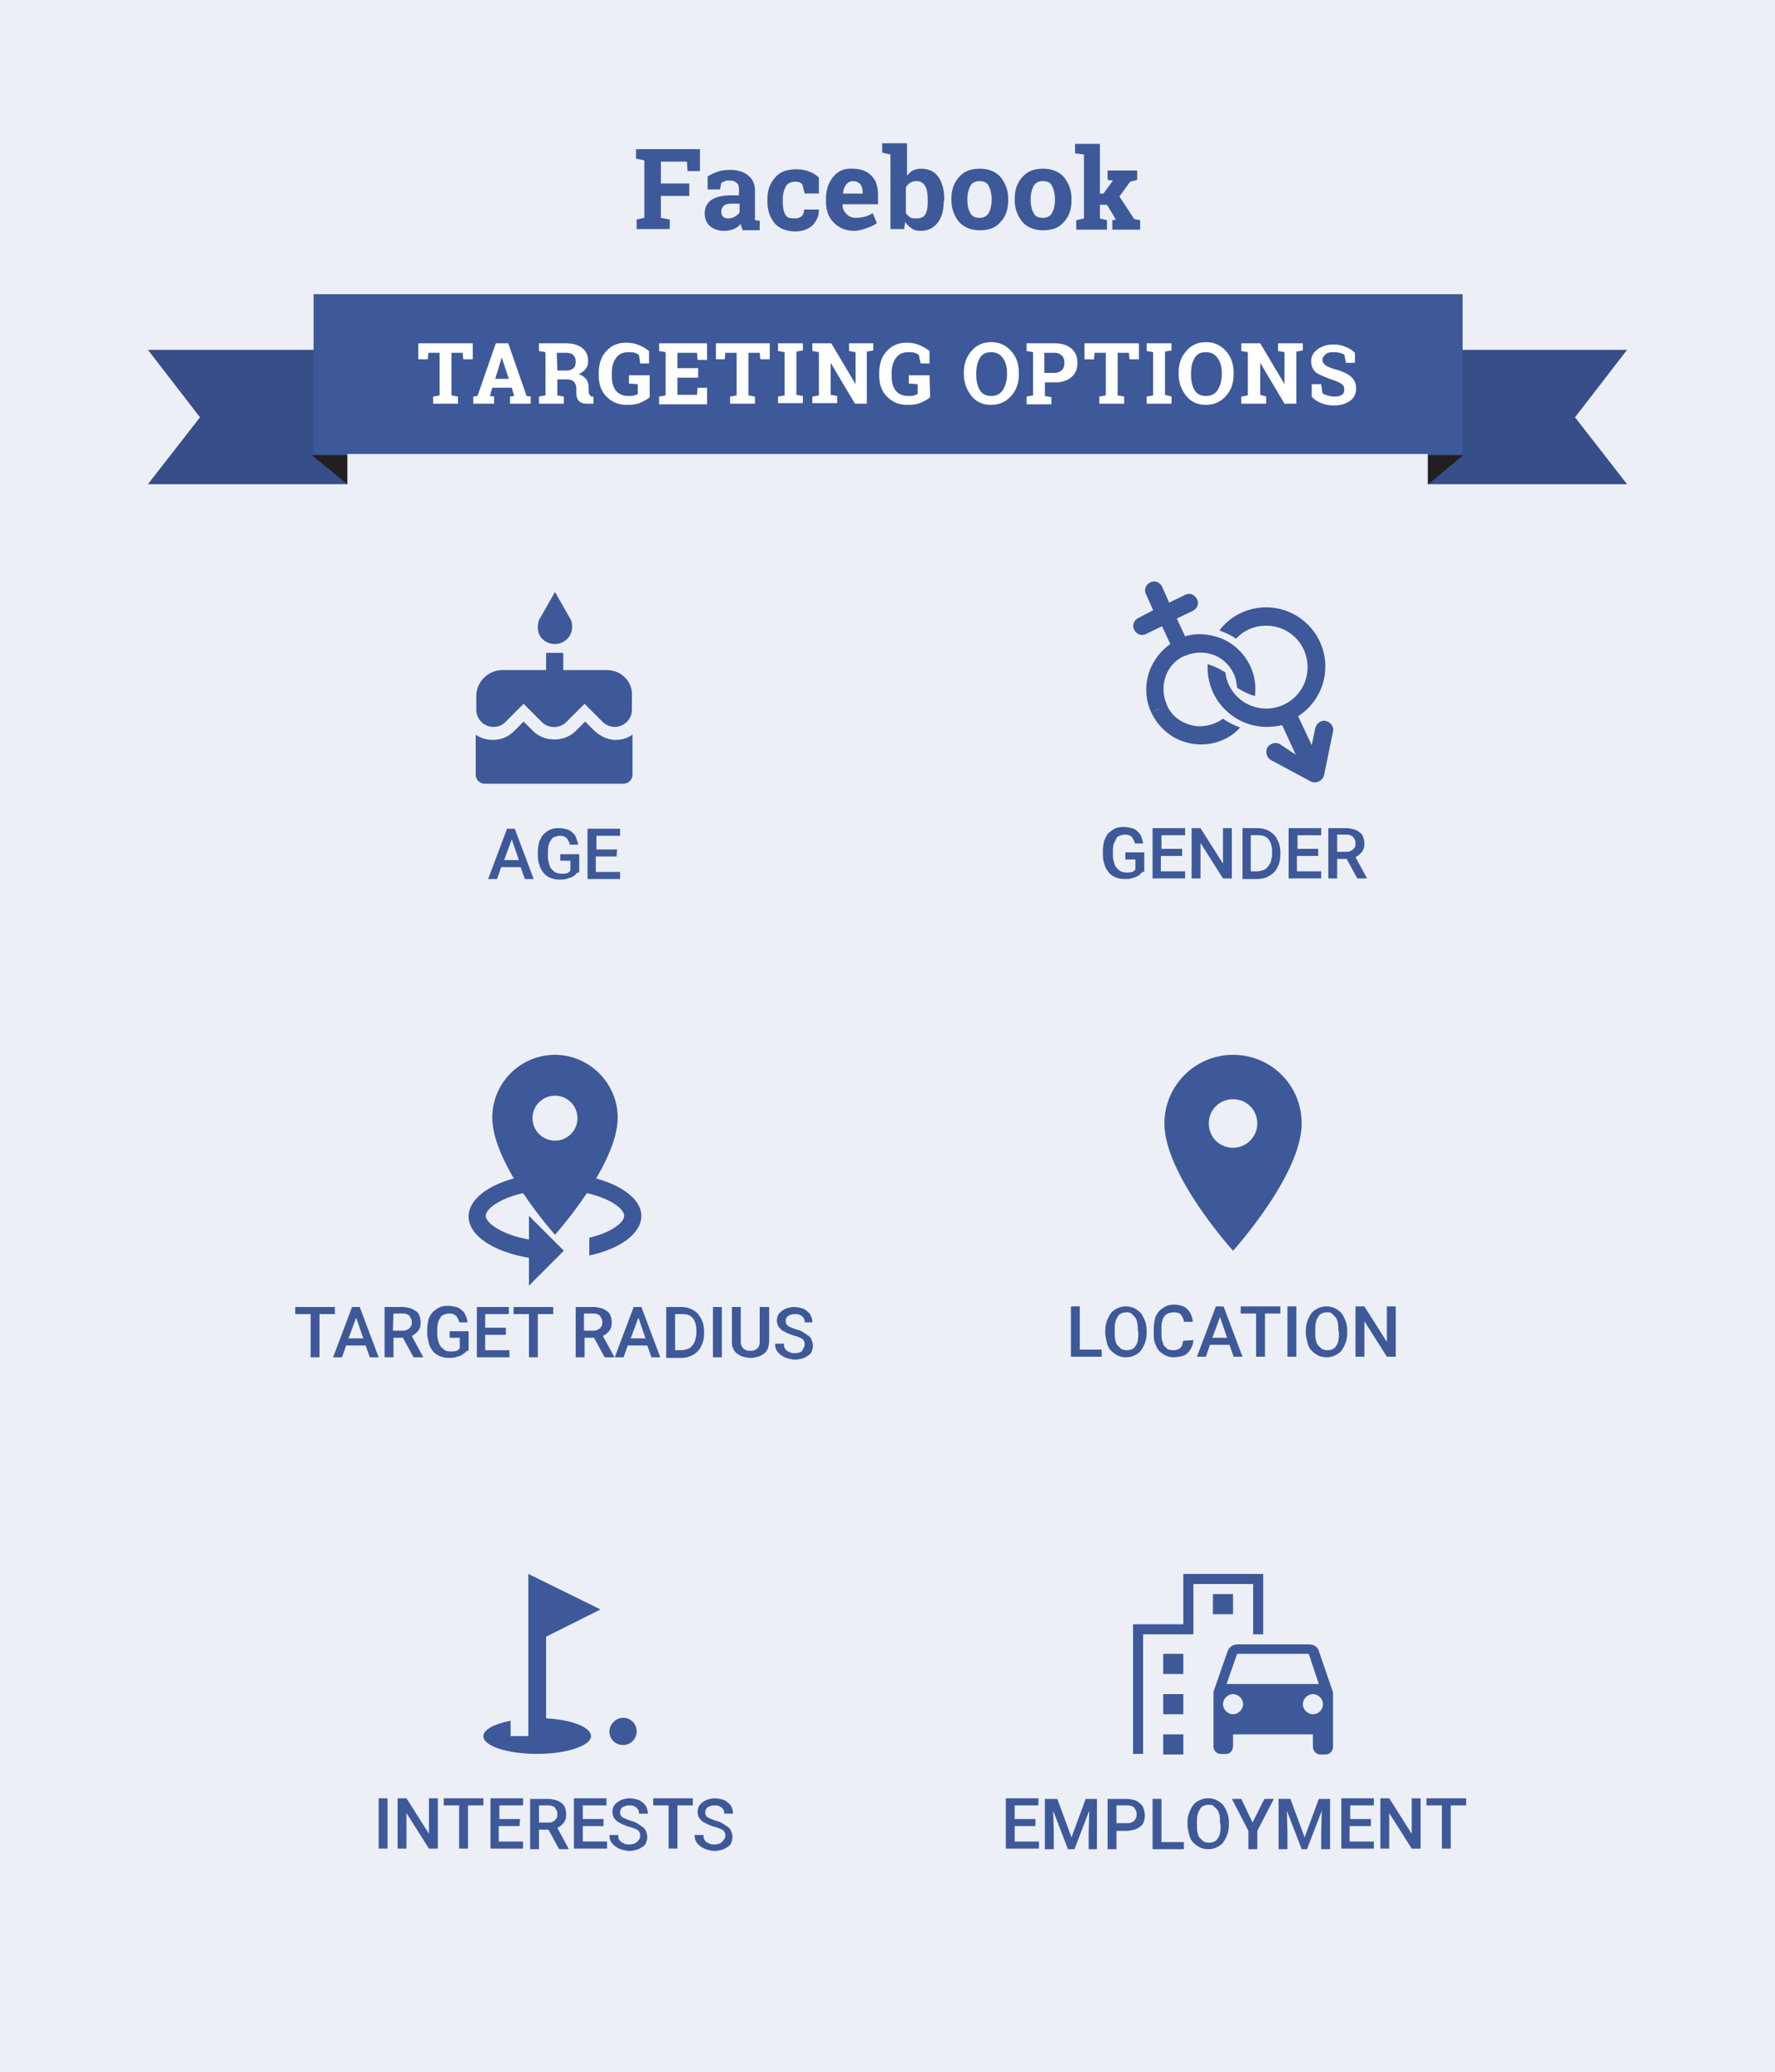 <?xml version="1.0" encoding="utf-8"?>
<!-- Generator: Adobe Illustrator 26.0.3, SVG Export Plug-In . SVG Version: 6.00 Build 0)  -->
<svg version="1.1" id="Layer_1" xmlns="http://www.w3.org/2000/svg" xmlns:xlink="http://www.w3.org/1999/xlink" x="0px" y="0px"
	 width="300px" height="350px" viewBox="0 0 300 350" style="enable-background:new 0 0 300 350;" xml:space="preserve">
<style type="text/css">
	.st0{fill:#ECEFF5;}
	.st1{fill:#3E5999;}
	.st2{fill:#374E88;}
	.st3{fill:#FFFFFF;}
	.st4{fill:#231F20;}
</style>
<rect class="st0" width="300" height="350"/>
<g>
	<g>
		<g>
			<path class="st1" d="M88,146.5h-3.3l-0.7,2h-1.5l3.2-8.5H87l3.2,8.5h-1.5L88,146.5z M85.2,145.3h2.5l-1.2-3.5L85.2,145.3z"/>
			<path class="st1" d="M97.6,147.4c-0.1,0.1-0.2,0.2-0.4,0.4s-0.4,0.3-0.6,0.4c-0.3,0.1-0.6,0.2-0.9,0.3c-0.4,0.1-0.8,0.1-1.2,0.1
				c-0.5,0-1-0.1-1.5-0.3c-0.4-0.2-0.8-0.4-1.1-0.8s-0.6-0.8-0.7-1.3c-0.2-0.5-0.3-1.1-0.3-1.7V144c0-0.6,0.1-1.2,0.2-1.7
				c0.2-0.5,0.4-0.9,0.7-1.3c0.3-0.3,0.7-0.6,1.1-0.8s0.9-0.3,1.5-0.3c0.5,0,1,0.1,1.4,0.2c0.4,0.1,0.7,0.3,1,0.6s0.5,0.5,0.6,0.9
				s0.3,0.7,0.3,1.1h-1.4c0-0.2-0.1-0.4-0.2-0.6c-0.1-0.2-0.2-0.3-0.3-0.5c-0.1-0.1-0.3-0.2-0.5-0.3s-0.5-0.1-0.7-0.1
				c-0.3,0-0.6,0.1-0.9,0.2c-0.3,0.1-0.5,0.3-0.6,0.6c-0.2,0.2-0.3,0.5-0.4,0.9s-0.1,0.8-0.1,1.2v0.6c0,0.5,0.1,0.9,0.2,1.2
				c0.1,0.4,0.2,0.7,0.4,0.9c0.2,0.2,0.4,0.4,0.7,0.6c0.3,0.1,0.6,0.2,0.9,0.2s0.5,0,0.6,0c0.2,0,0.3-0.1,0.5-0.1
				c0.1-0.1,0.2-0.1,0.3-0.2c0.1-0.1,0.1-0.1,0.2-0.2v-1.7h-1.7v-1.1h3.2v3.1H97.6z"/>
			<path class="st1" d="M104.2,144.7h-3.5v2.6h4.1v1.2h-5.5V140h5.5v1.2h-4v2.3h3.5L104.2,144.7L104.2,144.7z"/>
		</g>
		<g>
			<path class="st1" d="M102.6,113.2h-7.4v-2.9h-2.9v2.9h-7.4c-2.4,0-4.4,2-4.4,4.4v2.3c0,1.6,1.3,2.9,2.9,2.9c0.8,0,1.5-0.3,2-0.8
				l3.1-3.1l3.1,3.1c1.1,1.1,3,1.1,4.1,0l3.1-3.1l3.1,3.1c0.5,0.5,1.3,0.8,2,0.8c1.6,0,2.9-1.3,2.9-2.9v-2.3
				C107,115.2,105,113.2,102.6,113.2 M100.5,123.5l-1.6-1.6l-1.6,1.6c-1.9,1.9-5.3,1.9-7.2,0l-1.6-1.6l-1.6,1.6
				c-1,1-2.2,1.5-3.6,1.5c-1.1,0-2.1-0.3-2.9-0.9v6.8c0,0.8,0.7,1.5,1.5,1.5h23.5c0.8,0,1.5-0.7,1.5-1.5v-6.8
				c-0.8,0.6-1.8,0.9-2.9,0.9C102.8,125,101.5,124.4,100.5,123.5 M93.8,108.8c1.6,0,2.9-1.3,2.9-2.9c0-0.6-0.1-1.1-0.4-1.5l-2.5-4.4
				l-2.5,4.4c-0.3,0.4-0.4,1-0.4,1.5C90.8,107.5,92.1,108.8,93.8,108.8"/>
		</g>
		<g>
			<path class="st1" d="M193.1,147.3c-0.1,0.1-0.2,0.2-0.4,0.4s-0.4,0.3-0.6,0.4c-0.2,0.1-0.6,0.2-0.9,0.3s-0.8,0.1-1.2,0.1
				c-0.5,0-1-0.1-1.5-0.3c-0.4-0.2-0.8-0.4-1.1-0.8s-0.6-0.8-0.7-1.3c-0.2-0.5-0.3-1.1-0.3-1.7v-0.6c0-0.6,0.1-1.2,0.2-1.7
				c0.2-0.5,0.4-0.9,0.7-1.3c0.3-0.3,0.7-0.6,1.1-0.8c0.4-0.2,0.9-0.3,1.5-0.3c0.5,0,1,0.1,1.4,0.2c0.4,0.1,0.7,0.3,1,0.6
				s0.5,0.5,0.6,0.9s0.3,0.7,0.3,1.1h-1.4c0-0.2-0.1-0.4-0.2-0.6c-0.1-0.2-0.2-0.3-0.3-0.5s-0.3-0.2-0.5-0.3s-0.5-0.1-0.7-0.1
				c-0.3,0-0.6,0.1-0.9,0.2c-0.3,0.1-0.5,0.3-0.6,0.6s-0.3,0.5-0.4,0.9c-0.1,0.4-0.1,0.8-0.1,1.2v0.6c0,0.5,0.1,0.9,0.2,1.2
				c0.1,0.4,0.2,0.7,0.4,0.9s0.4,0.4,0.7,0.6c0.3,0.1,0.6,0.2,0.9,0.2c0.3,0,0.5,0,0.6,0c0.2,0,0.3-0.1,0.5-0.1
				c0.1-0.1,0.2-0.1,0.3-0.2c0.1-0.1,0.1-0.1,0.2-0.2v-1.7h-1.7V144h3.2v3.3H193.1z"/>
			<path class="st1" d="M199.7,144.6h-3.5v2.6h4.1v1.2h-5.5v-8.5h5.5v1.2h-4v2.3h3.5v1.2H199.7z"/>
			<path class="st1" d="M208.2,148.4h-1.5l-3.8-6v6h-1.5v-8.5h1.5l3.8,6v-6h1.5V148.4z"/>
			<path class="st1" d="M210,148.4v-8.5h2.5c0.6,0,1.1,0.1,1.6,0.3s0.9,0.5,1.2,0.8s0.6,0.8,0.8,1.3s0.3,1.1,0.3,1.7v0.4
				c0,0.6-0.1,1.2-0.3,1.7s-0.4,0.9-0.8,1.3c-0.3,0.3-0.8,0.6-1.2,0.8c-0.5,0.2-1,0.3-1.6,0.3H210V148.4z M211.4,141.1v6.1h1
				c0.4,0,0.8-0.1,1.1-0.2c0.3-0.1,0.6-0.3,0.8-0.6s0.4-0.5,0.5-0.9s0.2-0.8,0.2-1.2v-0.4c0-0.9-0.2-1.6-0.6-2.1
				c-0.4-0.5-1-0.7-1.7-0.7L211.4,141.1L211.4,141.1z"/>
			<path class="st1" d="M222.7,144.6h-3.5v2.6h4.1v1.2h-5.5v-8.5h5.5v1.2h-4v2.3h3.5v1.2H222.7z"/>
			<path class="st1" d="M227.6,145.1H226v3.3h-1.5v-8.5h3c0.5,0,0.9,0.1,1.3,0.2c0.4,0.1,0.7,0.3,1,0.5s0.5,0.5,0.6,0.8
				s0.2,0.7,0.2,1.1c0,0.6-0.1,1-0.4,1.4c-0.3,0.4-0.7,0.7-1.1,0.9l1.9,3.5v0.1h-1.6L227.6,145.1z M226,143.9h1.5
				c0.3,0,0.5,0,0.7-0.1s0.4-0.2,0.5-0.3s0.2-0.3,0.3-0.4c0.1-0.2,0.1-0.4,0.1-0.6c0-0.2,0-0.4-0.1-0.6c-0.1-0.2-0.2-0.3-0.3-0.5
				c-0.1-0.1-0.3-0.2-0.5-0.3s-0.4-0.1-0.7-0.1H226V143.9z"/>
		</g>
		<g>
			<path class="st1" d="M216.3,125.7c-0.7-0.4-1.7-0.1-2.1,0.6c-0.4,0.7-0.1,1.7,0.6,2.1l6.7,3.6l0,0c0.7,0.4,1.7,0.1,2.1-0.6
				c0.1-0.2,0.2-0.4,0.2-0.5l1.5-7.3c0.2-0.8-0.4-1.6-1.2-1.8c-0.8-0.2-1.6,0.4-1.8,1.2l-0.6,2.9l-2.3-4.9c2.8-1.8,4.6-4.9,4.6-8.4
				c0-5.5-4.5-10-10-10c-3.2,0-6.1,1.5-7.9,3.9c1,0.4,2,0.8,2.8,1.4c1.3-1.4,3.1-2.2,5.1-2.2c3.9,0,7,3.1,7,7s-3.1,7-7,7
				c-3.6,0-6.5-2.7-6.9-6.1c-0.9-0.6-2-1.1-3-1.4c0,0.2,0,0.4,0,0.6c0,5.5,4.5,10,10,10c0.9,0,1.8-0.1,2.6-0.3l2.3,5L216.3,125.7z
				 M192.4,104.4c-0.8,0.4-1.1,1.3-0.7,2c0.4,0.8,1.3,1.1,2,0.7l2.7-1.3l1.4,3c-1.6,1.1-2.8,2.7-3.5,4.5c-0.8,2.2-0.8,4.8,0.3,7.1
				l1.4-0.7l-0.3,0.2l-1.1,0.5l0,0l0,0l0,0c1.1,2.3,3,4,5.2,4.8s4.8,0.8,7.1-0.3c1.1-0.5,2-1.2,2.7-2c-1.1-0.4-2.1-0.9-2.9-1.5
				c-0.4,0.3-0.7,0.5-1.2,0.7c-1.6,0.7-3.3,0.8-4.8,0.2c-1.5-0.5-2.8-1.6-3.5-3.2V119c-0.7-1.6-0.7-3.2-0.2-4.7s1.6-2.8,3.2-3.5h0.1
				c1.6-0.7,3.2-0.7,4.7-0.2s2.8,1.7,3.5,3.2c0.4,0.8,0.5,1.6,0.6,2.4c0.9,0.6,2,1.1,3,1.4c0.2-1.7,0-3.4-0.8-5.1
				c-1.1-2.3-3-4-5.3-4.8c-1.8-0.6-3.8-0.8-5.7-0.2l-1.4-3l2.7-1.3c0.8-0.4,1.1-1.3,0.7-2c-0.4-0.8-1.3-1.1-2-0.7l-2.7,1.3l-1.2-2.7
				c-0.4-0.8-1.3-1.1-2-0.7c-0.8,0.4-1.1,1.3-0.7,2l1.2,2.7L192.4,104.4z"/>
		</g>
	</g>
	<g>
		<path class="st1" d="M56.6,222H54v7.3h-1.5V222h-2.6v-1.2h6.7C56.6,220.8,56.6,222,56.6,222z"/>
		<path class="st1" d="M61.8,227.3h-3.3l-0.7,2h-1.5l3.2-8.5h1.3l3.2,8.5h-1.5L61.8,227.3z M58.9,226.1h2.5l-1.2-3.5L58.9,226.1z"/>
		<path class="st1" d="M68.1,226h-1.6v3.3H65v-8.5h3c0.5,0,0.9,0.1,1.3,0.2c0.4,0.1,0.7,0.3,1,0.5s0.5,0.5,0.6,0.8s0.2,0.7,0.2,1.1
			c0,0.6-0.1,1-0.4,1.4s-0.7,0.7-1.1,0.9l1.9,3.5v0.1h-1.6L68.1,226z M66.4,224.8H68c0.3,0,0.5,0,0.7-0.1s0.4-0.2,0.5-0.3
			s0.2-0.3,0.3-0.4c0.1-0.2,0.1-0.4,0.1-0.6c0-0.2,0-0.4-0.1-0.6c-0.1-0.2-0.2-0.3-0.3-0.5s-0.3-0.2-0.5-0.3s-0.4-0.1-0.7-0.1h-1.5
			L66.4,224.8L66.4,224.8z"/>
		<path class="st1" d="M78.9,228.2c-0.1,0.1-0.2,0.2-0.4,0.4c-0.2,0.1-0.4,0.3-0.6,0.4c-0.3,0.1-0.6,0.2-0.9,0.3
			c-0.4,0.1-0.8,0.1-1.2,0.1c-0.5,0-1-0.1-1.5-0.3c-0.4-0.2-0.8-0.4-1.1-0.8s-0.6-0.8-0.7-1.3s-0.3-1.1-0.3-1.7v-0.6
			c0-0.6,0.1-1.2,0.2-1.7s0.4-0.9,0.7-1.3c0.3-0.3,0.7-0.6,1.1-0.8s0.9-0.3,1.5-0.3c0.5,0,1,0.1,1.4,0.2s0.7,0.3,1,0.6
			c0.3,0.2,0.5,0.5,0.6,0.9c0.2,0.3,0.3,0.7,0.3,1.1h-1.4c0-0.2-0.1-0.4-0.2-0.6c-0.1-0.2-0.2-0.3-0.3-0.5c-0.1-0.1-0.3-0.2-0.5-0.3
			s-0.5-0.1-0.7-0.1c-0.3,0-0.6,0.1-0.9,0.2c-0.3,0.1-0.5,0.3-0.6,0.6c-0.2,0.2-0.3,0.5-0.4,0.9s-0.1,0.8-0.1,1.2v0.6
			c0,0.5,0.1,0.9,0.2,1.2s0.2,0.7,0.4,0.9c0.2,0.2,0.4,0.4,0.7,0.6s0.6,0.2,0.9,0.2s0.5,0,0.6,0c0.2,0,0.3-0.1,0.5-0.1
			c0.1-0.1,0.2-0.1,0.3-0.2c0.1-0.1,0.1-0.1,0.2-0.2V226H76v-1.1h3.2v3.3H78.9z"/>
		<path class="st1" d="M85.5,225.5H82v2.6h4.1v1.2h-5.5v-8.5H86v1.2h-4v2.3h3.5V225.5z"/>
		<path class="st1" d="M93.5,222h-2.6v7.3h-1.5V222h-2.6v-1.2h6.7V222z"/>
		<path class="st1" d="M100.4,226h-1.6v3.3h-1.5v-8.5h3c0.5,0,0.9,0.1,1.3,0.2c0.4,0.1,0.7,0.3,1,0.5s0.5,0.5,0.6,0.8
			s0.2,0.7,0.2,1.1c0,0.6-0.1,1-0.4,1.4s-0.7,0.7-1.1,0.9l1.9,3.5v0.1h-1.6L100.4,226z M98.7,224.8h1.5c0.3,0,0.5,0,0.7-0.1
			s0.4-0.2,0.5-0.3s0.2-0.3,0.3-0.4c0.1-0.2,0.1-0.4,0.1-0.6c0-0.2,0-0.4-0.1-0.6c-0.1-0.2-0.2-0.3-0.3-0.5s-0.3-0.2-0.5-0.3
			s-0.4-0.1-0.7-0.1h-1.5V224.8z"/>
		<path class="st1" d="M109.4,227.3h-3.3l-0.7,2h-1.5l3.2-8.5h1.3l3.2,8.5h-1.5L109.4,227.3z M106.6,226.1h2.5l-1.2-3.5L106.6,226.1
			z"/>
		<path class="st1" d="M112.6,229.3v-8.5h2.5c0.6,0,1.1,0.1,1.6,0.3s0.9,0.5,1.2,0.8c0.3,0.4,0.6,0.8,0.8,1.3s0.3,1.1,0.3,1.7v0.4
			c0,0.6-0.1,1.2-0.3,1.7c-0.2,0.5-0.4,0.9-0.8,1.3c-0.3,0.3-0.7,0.6-1.2,0.8s-1,0.3-1.6,0.3h-2.5V229.3z M114.1,222v6.1h1
			c0.4,0,0.8-0.1,1.1-0.2c0.3-0.1,0.6-0.3,0.8-0.6c0.2-0.2,0.4-0.5,0.5-0.9s0.2-0.8,0.2-1.2v-0.4c0-0.9-0.2-1.6-0.6-2.1
			s-1-0.7-1.7-0.7L114.1,222L114.1,222z"/>
		<path class="st1" d="M122,229.3h-1.5v-8.5h1.5V229.3z"/>
		<path class="st1" d="M130,220.8v5.7c0,0.5-0.1,0.9-0.2,1.3c-0.2,0.4-0.4,0.7-0.7,0.9s-0.6,0.4-1,0.5c-0.4,0.1-0.8,0.2-1.2,0.2
			c-0.5,0-0.9-0.1-1.3-0.2c-0.4-0.1-0.7-0.3-1-0.5s-0.5-0.5-0.7-0.9s-0.2-0.8-0.2-1.3v-5.7h1.5v5.7c0,0.3,0,0.6,0.1,0.8
			s0.2,0.4,0.3,0.5s0.3,0.2,0.5,0.3s0.4,0.1,0.7,0.1c0.3,0,0.5,0,0.7-0.1s0.4-0.2,0.5-0.3s0.3-0.3,0.3-0.5c0.1-0.2,0.1-0.5,0.1-0.8
			v-5.7H130z"/>
		<path class="st1" d="M136,227.1c0-0.2,0-0.3-0.1-0.5c-0.1-0.1-0.1-0.3-0.3-0.4c-0.1-0.1-0.3-0.2-0.6-0.3c-0.2-0.1-0.5-0.2-0.9-0.3
			s-0.8-0.3-1.1-0.4c-0.3-0.2-0.6-0.3-0.9-0.5c-0.2-0.2-0.4-0.4-0.6-0.7c-0.1-0.3-0.2-0.6-0.2-0.9c0-0.3,0.1-0.7,0.2-0.9
			c0.1-0.3,0.4-0.5,0.6-0.7c0.3-0.2,0.6-0.4,0.9-0.5c0.4-0.1,0.8-0.2,1.2-0.2c0.5,0,0.9,0.1,1.3,0.2c0.4,0.1,0.7,0.3,1,0.6
			c0.3,0.2,0.5,0.5,0.6,0.8s0.2,0.6,0.2,1H136c0-0.2,0-0.4-0.1-0.6s-0.2-0.3-0.3-0.4c-0.1-0.1-0.3-0.2-0.5-0.3s-0.4-0.1-0.7-0.1
			s-0.5,0-0.7,0.1s-0.3,0.1-0.5,0.2c-0.1,0.1-0.2,0.2-0.3,0.4s-0.1,0.3-0.1,0.5c0,0.3,0.1,0.6,0.4,0.8c0.3,0.2,0.8,0.4,1.4,0.6
			c0.5,0.1,0.9,0.3,1.2,0.5s0.6,0.4,0.9,0.6s0.4,0.5,0.5,0.7c0.1,0.3,0.2,0.6,0.2,0.9c0,0.4-0.1,0.7-0.2,1c-0.1,0.3-0.3,0.5-0.6,0.7
			s-0.6,0.4-1,0.5s-0.8,0.2-1.2,0.2s-0.8-0.1-1.2-0.2c-0.4-0.1-0.8-0.3-1.1-0.5s-0.6-0.5-0.8-0.8s-0.3-0.7-0.3-1.2h1.5
			c0,0.3,0,0.5,0.1,0.7s0.2,0.3,0.4,0.5c0.2,0.1,0.4,0.2,0.6,0.3s0.5,0.1,0.7,0.1c0.5,0,0.9-0.1,1.2-0.3
			C135.9,227.7,136,227.4,136,227.1z"/>
	</g>
	<g>
		<path class="st1" d="M93.8,198.2c-8.1,0-14.6,3.3-14.6,7.3c0,3.3,4.3,6,10.2,7v4.7l5.9-5.9l-5.9-5.9v4c-4.6-0.8-7.3-2.8-7.3-4
			c0-1.6,4.4-4.4,11.7-4.4c7.3,0,11.7,2.8,11.7,4.4c0,1.1-2.1,2.8-5.9,3.7v3c5.2-1.1,8.8-3.7,8.8-6.7
			C108.4,201.5,101.8,198.2,93.8,198.2"/>
		<path class="st1" d="M93.8,192.7c-2.1,0-3.8-1.7-3.8-3.8s1.7-3.8,3.8-3.8c2.1,0,3.8,1.7,3.8,3.8C97.6,191,95.9,192.7,93.8,192.7
			 M93.8,178.2c-5.9,0-10.6,4.8-10.6,10.6c0,8,10.6,19.8,10.6,19.8s10.6-11.8,10.6-19.8C104.4,183,99.6,178.2,93.8,178.2"/>
	</g>
	<g>
		<path class="st1" d="M182.4,228h3.8v1.2H181v-8.5h1.5v7.3H182.4z"/>
		<path class="st1" d="M193.8,225.2c0,0.6-0.1,1.2-0.3,1.7s-0.4,0.9-0.7,1.3c-0.3,0.4-0.7,0.6-1.1,0.8c-0.4,0.2-0.9,0.3-1.4,0.3
			s-1-0.1-1.4-0.3s-0.8-0.5-1.1-0.8s-0.6-0.8-0.7-1.3s-0.3-1.1-0.3-1.7v-0.4c0-0.6,0.1-1.2,0.3-1.7s0.4-0.9,0.7-1.3s0.7-0.6,1.1-0.8
			c0.4-0.2,0.9-0.3,1.4-0.3s1,0.1,1.4,0.3s0.8,0.5,1.1,0.8c0.3,0.4,0.5,0.8,0.7,1.3s0.3,1.1,0.3,1.7V225.2z M192.3,224.7
			c0-0.5,0-0.9-0.1-1.3c-0.1-0.4-0.2-0.7-0.4-0.9s-0.4-0.4-0.6-0.6s-0.5-0.2-0.9-0.2c-0.3,0-0.6,0.1-0.8,0.2
			c-0.3,0.1-0.5,0.3-0.6,0.6c-0.2,0.2-0.3,0.5-0.4,0.9c-0.1,0.4-0.1,0.8-0.1,1.3v0.4c0,0.5,0,0.9,0.1,1.3c0.1,0.4,0.2,0.7,0.4,0.9
			s0.4,0.4,0.6,0.6c0.3,0.1,0.5,0.2,0.9,0.2c0.7,0,1.2-0.2,1.5-0.7c0.4-0.5,0.5-1.2,0.5-2.2L192.3,224.7L192.3,224.7z"/>
		<path class="st1" d="M201.7,226.4c0,0.4-0.1,0.8-0.3,1.2s-0.4,0.7-0.6,0.9c-0.3,0.3-0.6,0.5-1,0.6s-0.9,0.2-1.4,0.2
			s-1-0.1-1.4-0.3s-0.8-0.5-1.1-0.8s-0.5-0.8-0.7-1.3s-0.2-1-0.2-1.7v-0.7c0-0.6,0.1-1.2,0.2-1.7s0.4-0.9,0.7-1.3
			c0.3-0.3,0.7-0.6,1.1-0.8c0.4-0.2,0.9-0.3,1.4-0.3s1,0.1,1.3,0.2c0.4,0.1,0.7,0.3,1,0.6s0.5,0.6,0.6,0.9s0.3,0.7,0.3,1.2h-1.5
			c0-0.3-0.1-0.5-0.2-0.7c-0.1-0.2-0.2-0.4-0.3-0.5s-0.3-0.3-0.5-0.3c-0.2-0.1-0.5-0.1-0.8-0.1s-0.6,0.1-0.9,0.2s-0.5,0.3-0.6,0.5
			c-0.2,0.2-0.3,0.5-0.4,0.9c-0.1,0.3-0.1,0.7-0.1,1.2v0.7c0,0.4,0,0.8,0.1,1.2c0.1,0.3,0.2,0.6,0.3,0.9c0.2,0.2,0.4,0.4,0.6,0.6
			c0.2,0.1,0.5,0.2,0.9,0.2c0.3,0,0.6,0,0.8-0.1s0.4-0.2,0.5-0.3s0.3-0.3,0.3-0.5c0.1-0.2,0.1-0.5,0.2-0.7L201.7,226.4L201.7,226.4z
			"/>
		<path class="st1" d="M207.8,227.2h-3.3l-0.7,2h-1.5l3.2-8.5h1.3l3.2,8.5h-1.5L207.8,227.2z M204.9,226h2.5l-1.2-3.5L204.9,226z"/>
		<path class="st1" d="M216.4,221.9h-2.6v7.3h-1.5v-7.3h-2.6v-1.2h6.7L216.4,221.9L216.4,221.9z"/>
		<path class="st1" d="M219.1,229.2h-1.5v-8.5h1.5V229.2z"/>
		<path class="st1" d="M227.7,225.2c0,0.6-0.1,1.2-0.3,1.7s-0.4,0.9-0.7,1.3c-0.3,0.4-0.7,0.6-1.1,0.8c-0.4,0.2-0.9,0.3-1.4,0.3
			s-1-0.1-1.4-0.3s-0.8-0.5-1.1-0.8s-0.6-0.8-0.7-1.3s-0.3-1.1-0.3-1.7v-0.4c0-0.6,0.1-1.2,0.3-1.7s0.4-0.9,0.7-1.3s0.7-0.6,1.1-0.8
			c0.4-0.2,0.9-0.3,1.4-0.3s1,0.1,1.4,0.3s0.8,0.5,1.1,0.8c0.3,0.4,0.5,0.8,0.7,1.3s0.3,1.1,0.3,1.7V225.2z M226.2,224.7
			c0-0.5,0-0.9-0.1-1.3c-0.1-0.4-0.2-0.7-0.4-0.9s-0.4-0.4-0.6-0.6s-0.5-0.2-0.9-0.2c-0.3,0-0.6,0.1-0.8,0.2
			c-0.3,0.1-0.5,0.3-0.6,0.6c-0.2,0.2-0.3,0.5-0.4,0.9c-0.1,0.4-0.1,0.8-0.1,1.3v0.4c0,0.5,0,0.9,0.1,1.3c0.1,0.4,0.2,0.7,0.4,0.9
			s0.4,0.4,0.6,0.6c0.3,0.1,0.5,0.2,0.9,0.2c0.7,0,1.2-0.2,1.5-0.7c0.4-0.5,0.5-1.2,0.5-2.2L226.2,224.7L226.2,224.7z"/>
		<path class="st1" d="M235.9,229.2h-1.5l-3.8-6v6h-1.5v-8.5h1.5l3.8,6v-6h1.5V229.2z"/>
	</g>
	<g>
		<path class="st1" d="M208.4,193.9c-2.3,0-4.1-1.8-4.1-4.1s1.8-4.1,4.1-4.1s4.1,1.8,4.1,4.1C212.5,192,210.7,193.9,208.4,193.9
			 M208.4,178.2c-6.4,0-11.6,5.2-11.6,11.6c0,8.7,11.6,21.5,11.6,21.5s11.6-12.8,11.6-21.5C220,183.3,214.8,178.2,208.4,178.2"/>
	</g>
	<g>
		<path class="st1" d="M175,308.5h-3.5v2.6h4.1v1.2H170v-8.5h5.5v1.2h-4v2.3h3.5V308.5z"/>
		<path class="st1" d="M178.7,303.9l2.4,6.5l2.4-6.5h1.9v8.5H184v-2.8l0.1-3.7l-2.5,6.5h-1.1l-2.5-6.5l0.1,3.7v2.8h-1.5v-8.5H178.7z
			"/>
		<path class="st1" d="M188.7,309.2v3.2h-1.5v-8.5h3.2c0.5,0,0.9,0.1,1.3,0.2c0.4,0.1,0.7,0.3,1,0.6c0.3,0.2,0.5,0.5,0.6,0.9
			c0.1,0.3,0.2,0.7,0.2,1.1s-0.1,0.8-0.2,1.1c-0.1,0.3-0.3,0.6-0.6,0.8c-0.3,0.2-0.6,0.4-1,0.5s-0.8,0.2-1.3,0.2h-1.7V309.2z
			 M188.7,308h1.8c0.3,0,0.5,0,0.7-0.1s0.4-0.2,0.5-0.3c0.1-0.1,0.2-0.3,0.3-0.5s0.1-0.4,0.1-0.6s0-0.4-0.1-0.6s-0.2-0.3-0.3-0.5
			c-0.1-0.1-0.3-0.3-0.5-0.3c-0.2-0.1-0.4-0.1-0.7-0.1h-1.8V308z"/>
		<path class="st1" d="M196.3,311.2h3.8v1.2h-5.3v-8.5h1.5V311.2z"/>
		<path class="st1" d="M207.7,308.3c0,0.6-0.1,1.2-0.3,1.7s-0.4,0.9-0.7,1.3s-0.7,0.6-1.1,0.8c-0.4,0.2-0.9,0.3-1.4,0.3
			s-1-0.1-1.4-0.3c-0.4-0.2-0.8-0.5-1.1-0.8s-0.6-0.8-0.7-1.3s-0.3-1.1-0.3-1.7v-0.4c0-0.6,0.1-1.2,0.3-1.7s0.4-0.9,0.7-1.3
			s0.7-0.6,1.1-0.8c0.4-0.2,0.9-0.3,1.4-0.3s1,0.1,1.4,0.3c0.4,0.2,0.8,0.5,1.1,0.8c0.3,0.4,0.5,0.8,0.7,1.3s0.3,1.1,0.3,1.7V308.3z
			 M206.2,307.9c0-0.5,0-0.9-0.1-1.3s-0.2-0.7-0.4-0.9c-0.2-0.2-0.4-0.4-0.6-0.6s-0.5-0.2-0.9-0.2c-0.3,0-0.6,0.1-0.8,0.2
			c-0.3,0.1-0.5,0.3-0.6,0.6c-0.2,0.2-0.3,0.5-0.4,0.9c-0.1,0.4-0.1,0.8-0.1,1.3v0.4c0,0.5,0,0.9,0.1,1.3s0.2,0.7,0.4,0.9
			c0.2,0.2,0.4,0.4,0.6,0.6c0.3,0.1,0.5,0.2,0.9,0.2c0.7,0,1.2-0.2,1.5-0.7c0.4-0.5,0.5-1.2,0.5-2.2L206.2,307.9L206.2,307.9z"/>
		<path class="st1" d="M211.7,307.9l2-4h1.6l-2.8,5.4v3.1H211v-3.1l-2.8-5.4h1.6L211.7,307.9z"/>
		<path class="st1" d="M218.1,303.9l2.4,6.5l2.4-6.5h1.9v8.5h-1.5v-2.8l0.1-3.7l-2.5,6.5H220l-2.5-6.5l0.1,3.7v2.8h-1.5v-8.5H218.1z
			"/>
		<path class="st1" d="M231.6,308.5h-3.5v2.6h4.1v1.2h-5.5v-8.5h5.5v1.2h-4v2.3h3.5v1.2H231.6z"/>
		<path class="st1" d="M240.1,312.3h-1.5l-3.8-6v6h-1.5v-8.5h1.5l3.8,6v-6h1.5V312.3z"/>
		<path class="st1" d="M247.8,305h-2.6v7.3h-1.5V305h-2.6v-1.2h6.7L247.8,305L247.8,305z"/>
	</g>
	<g>
		<path class="st1" d="M221.9,289.6c-0.9,0-1.7-0.8-1.7-1.7c0-0.9,0.8-1.7,1.7-1.7s1.7,0.8,1.7,1.7
			C223.6,288.8,222.9,289.6,221.9,289.6 M208.4,289.6c-0.9,0-1.7-0.8-1.7-1.7c0-0.9,0.8-1.7,1.7-1.7s1.7,0.8,1.7,1.7
			C210.1,288.8,209.3,289.6,208.4,289.6 M209.1,279.4h12.1l1.7,5.1h-15.6L209.1,279.4z M222.9,278.9c-0.2-0.7-0.9-1.1-1.6-1.1h-12.1
			c-0.8,0-1.4,0.4-1.7,1.1l-2.4,6.9v9.3c0,0.6,0.5,1.2,1.2,1.2h1c0.6,0,1.1-0.6,1.1-1.3v-2h13.5v2.1c0,0.6,0.5,1.3,1.2,1.3h1
			c0.6,0,1.2-0.6,1.2-1.2v-2.3v-7L222.9,278.9z"/>
	</g>
	<polygon class="st1" points="211.8,276.1 213.5,276.1 213.5,265.9 200,265.9 200,274.4 191.5,274.4 191.5,296.3 193.2,296.3 
		193.2,276.1 201.7,276.1 201.7,267.6 211.8,267.6 	"/>
	<rect x="196.6" y="279.4" class="st1" width="3.4" height="3.4"/>
	<rect x="205" y="269.3" class="st1" width="3.4" height="3.4"/>
	<rect x="196.6" y="286.2" class="st1" width="3.4" height="3.4"/>
	<rect x="196.6" y="293" class="st1" width="3.4" height="3.4"/>
	<g>
		<path class="st1" d="M65.5,312.3H64v-8.5h1.5V312.3z"/>
		<path class="st1" d="M74,312.3h-1.5l-3.8-6v6h-1.5v-8.5h1.5l3.8,6v-6H74V312.3z"/>
		<path class="st1" d="M81.7,305h-2.6v7.3h-1.5V305H75v-1.2h6.7V305z"/>
		<path class="st1" d="M87.8,308.5h-3.5v2.6h4.1v1.2h-5.5v-8.5h5.5v1.2h-4v2.3h3.5L87.8,308.5L87.8,308.5z"/>
		<path class="st1" d="M92.7,309.1h-1.6v3.3h-1.5v-8.5h3c0.5,0,0.9,0.1,1.3,0.2s0.7,0.3,1,0.5s0.5,0.5,0.6,0.8s0.2,0.7,0.2,1.1
			c0,0.6-0.1,1-0.4,1.4s-0.7,0.7-1.1,0.9l1.9,3.5v0.1h-1.6L92.7,309.1z M91.1,307.9h1.5c0.3,0,0.5,0,0.7-0.1s0.4-0.2,0.5-0.3
			s0.2-0.3,0.3-0.4c0.1-0.2,0.1-0.4,0.1-0.6s0-0.4-0.1-0.6s-0.2-0.3-0.3-0.5s-0.3-0.2-0.5-0.3c-0.2-0.1-0.4-0.1-0.7-0.1h-1.5V307.9z
			"/>
		<path class="st1" d="M102,308.5h-3.5v2.6h4.1v1.2H97v-8.5h5.5v1.2h-4v2.3h3.5V308.5z"/>
		<path class="st1" d="M108.2,310.1c0-0.2,0-0.3-0.1-0.5c-0.1-0.1-0.1-0.3-0.3-0.4c-0.1-0.1-0.3-0.2-0.6-0.3
			c-0.2-0.1-0.5-0.2-0.9-0.3c-0.4-0.1-0.8-0.3-1.1-0.4c-0.3-0.2-0.6-0.3-0.9-0.5c-0.2-0.2-0.4-0.4-0.6-0.7c-0.1-0.3-0.2-0.6-0.2-0.9
			s0.1-0.7,0.2-0.9c0.1-0.3,0.4-0.5,0.6-0.7c0.3-0.2,0.6-0.4,0.9-0.5c0.4-0.1,0.8-0.2,1.2-0.2c0.5,0,0.9,0.1,1.3,0.2s0.7,0.3,1,0.6
			c0.3,0.2,0.5,0.5,0.6,0.8s0.2,0.6,0.2,1H108c0-0.2,0-0.4-0.1-0.6s-0.2-0.3-0.3-0.4c-0.1-0.1-0.3-0.2-0.5-0.3
			c-0.2-0.1-0.4-0.1-0.7-0.1c-0.3,0-0.5,0-0.7,0.1s-0.3,0.1-0.5,0.2c-0.1,0.1-0.2,0.2-0.3,0.4s-0.1,0.3-0.1,0.5
			c0,0.3,0.1,0.6,0.4,0.8c0.3,0.2,0.8,0.4,1.4,0.6c0.5,0.1,0.9,0.3,1.2,0.5s0.6,0.4,0.9,0.6s0.4,0.5,0.5,0.7
			c0.1,0.3,0.2,0.6,0.2,0.9c0,0.4-0.1,0.7-0.2,1s-0.3,0.5-0.6,0.7s-0.6,0.4-1,0.5s-0.8,0.2-1.2,0.2c-0.4,0-0.8-0.1-1.2-0.2
			c-0.4-0.1-0.8-0.3-1.1-0.5c-0.3-0.2-0.6-0.5-0.8-0.8s-0.3-0.7-0.3-1.2h1.5c0,0.3,0,0.5,0.1,0.7s0.2,0.3,0.4,0.5
			c0.2,0.1,0.4,0.2,0.6,0.3s0.5,0.1,0.7,0.1c0.5,0,0.9-0.1,1.2-0.3C108.1,310.8,108.2,310.5,108.2,310.1z"/>
		<path class="st1" d="M117.1,305h-2.6v7.3H113V305h-2.6v-1.2h6.7V305z"/>
		<path class="st1" d="M122.6,310.1c0-0.2,0-0.3-0.1-0.5c-0.1-0.1-0.1-0.3-0.3-0.4c-0.1-0.1-0.3-0.2-0.6-0.3
			c-0.2-0.1-0.5-0.2-0.9-0.3c-0.4-0.1-0.8-0.3-1.1-0.4c-0.3-0.2-0.6-0.3-0.9-0.5c-0.2-0.2-0.4-0.4-0.6-0.7c-0.1-0.3-0.2-0.6-0.2-0.9
			s0.1-0.7,0.2-0.9c0.1-0.3,0.4-0.5,0.6-0.7c0.3-0.2,0.6-0.4,0.9-0.5c0.4-0.1,0.8-0.2,1.2-0.2c0.5,0,0.9,0.1,1.3,0.2s0.7,0.3,1,0.6
			c0.3,0.2,0.5,0.5,0.6,0.8s0.2,0.6,0.2,1h-1.5c0-0.2,0-0.4-0.1-0.6s-0.2-0.3-0.3-0.4c-0.1-0.1-0.3-0.2-0.5-0.3
			c-0.2-0.1-0.4-0.1-0.7-0.1c-0.3,0-0.5,0-0.7,0.1s-0.3,0.1-0.5,0.2c-0.1,0.1-0.2,0.2-0.3,0.4s-0.1,0.3-0.1,0.5
			c0,0.3,0.1,0.6,0.4,0.8c0.3,0.2,0.8,0.4,1.4,0.6c0.5,0.1,0.9,0.3,1.2,0.5s0.6,0.4,0.9,0.6s0.4,0.5,0.5,0.7
			c0.1,0.3,0.2,0.6,0.2,0.9c0,0.4-0.1,0.7-0.2,1s-0.3,0.5-0.6,0.7s-0.6,0.4-1,0.5s-0.8,0.2-1.2,0.2c-0.4,0-0.8-0.1-1.2-0.2
			c-0.4-0.1-0.8-0.3-1.1-0.5c-0.3-0.2-0.6-0.5-0.8-0.8s-0.3-0.7-0.3-1.2h1.5c0,0.3,0,0.5,0.1,0.7s0.2,0.3,0.4,0.5
			c0.2,0.1,0.4,0.2,0.6,0.3s0.5,0.1,0.7,0.1c0.5,0,0.9-0.1,1.2-0.3C122.4,310.8,122.6,310.5,122.6,310.1z"/>
	</g>
	<g>
		<path class="st1" d="M105.3,290.2c1.3,0,2.3,1,2.3,2.3s-1,2.3-2.3,2.3s-2.3-1-2.3-2.3C103,291.3,104.1,290.2,105.3,290.2"/>
		<path class="st1" d="M101.5,271.9l-12.2-6v27.4h-3v-2.6c-2.7,0.5-4.6,1.5-4.6,2.6c0,1.7,4.1,3,9.1,3s9.1-1.4,9.1-3
			c0-1.5-3.3-2.8-7.6-3v-13.8L101.5,271.9z"/>
	</g>
	<polygon class="st2" points="25,59.1 33.8,70.5 25,81.8 58.7,81.8 58.7,59.1 	"/>
	<polygon class="st2" points="241.3,59.1 241.3,81.8 275,81.8 266.2,70.5 275,59.1 	"/>
	<rect x="53" y="49.7" class="st1" width="194.2" height="27"/>
	<g>
		<path class="st3" d="M79.9,58v2.7h-1.6l-0.1-1.1h-1.9v7.2l1.1,0.2v1.2h-4.2V67l1.1-0.2v-7.2h-1.9l-0.1,1.1h-1.6V58H79.9z"/>
		<path class="st3" d="M80,67l0.7-0.1l3.1-8.9h2.1l3.1,8.9l0.7,0.1v1.2h-3.5V67l0.7-0.1l-0.4-1.4h-3.3l-0.4,1.4l0.7,0.1v1.2H80V67z
			 M83.7,64H86l-1.2-3.6l0,0L83.7,64z"/>
		<path class="st3" d="M95.7,58c1.2,0,2.1,0.3,2.7,0.8c0.7,0.5,1,1.3,1,2.2c0,0.5-0.1,1-0.4,1.3c-0.3,0.4-0.7,0.7-1.2,0.9
			c0.6,0.2,1,0.5,1.3,0.9c0.3,0.4,0.4,0.9,0.4,1.5v0.5c0,0.2,0,0.4,0.1,0.5S99.8,67,100,67h0.3v1.2h-1.1c-0.7,0-1.1-0.2-1.4-0.5
			c-0.3-0.4-0.4-0.8-0.4-1.4v-0.6c0-0.5-0.1-0.9-0.4-1.2c-0.3-0.3-0.6-0.4-1.1-0.4h-1.7v2.7l1.1,0.2v1.2h-4.2V67l1.1-0.2v-7.3
			l-1.1-0.2V58h1.1H95.7z M94.2,62.6h1.4c0.6,0,1-0.1,1.3-0.4c0.3-0.2,0.4-0.6,0.4-1.1s-0.1-0.8-0.4-1.1s-0.7-0.4-1.3-0.4h-1.5
			L94.2,62.6L94.2,62.6z"/>
		<path class="st3" d="M109.8,67.1c-0.3,0.3-0.8,0.6-1.5,0.9c-0.6,0.3-1.4,0.4-2.4,0.4c-1.4,0-2.5-0.5-3.4-1.4s-1.3-2.1-1.3-3.6V63
			c0-1.5,0.4-2.8,1.3-3.7c0.9-1,2-1.4,3.3-1.4c0.8,0,1.5,0.1,2.2,0.4s1.2,0.6,1.7,1v2.1h-1.5L108,60c-0.2-0.2-0.4-0.3-0.7-0.4
			c-0.3-0.1-0.7-0.1-1.1-0.1c-0.9,0-1.6,0.3-2.1,1s-0.7,1.5-0.7,2.6v0.4c0,1,0.2,1.9,0.7,2.5s1.2,0.9,2.1,0.9c0.4,0,0.7,0,1-0.1
			s0.5-0.2,0.6-0.2v-1.7l-1.5-0.1v-1.4h3.5V67.1z"/>
		<path class="st3" d="M118,63.8h-3.5v2.9h3.3l0.1-1.2h1.6v2.8h-8.1V67l1.1-0.2v-7.3l-1.1-0.2V58h1.1h7v2.8h-1.6l-0.1-1.2h-3.3v2.6
			h3.5V63.8z"/>
		<path class="st3" d="M130.1,58v2.7h-1.6l-0.1-1.1h-1.9v7.2l1.1,0.2v1.2h-4.2V67l1.1-0.2v-7.2h-1.9l-0.1,1.1H121V58H130.1z"/>
		<path class="st3" d="M131.5,59.3V58h4.2v1.2l-1.1,0.2v7.3l1.1,0.2v1.2h-4.2V67l1.1-0.2v-7.3L131.5,59.3z"/>
		<path class="st3" d="M147.6,58v1.2l-1.1,0.2v8.8h-2l-4.1-6.9l0,0v5.4l1.1,0.2v1.2h-4.2V67l1.1-0.2v-7.3l-1.1-0.2V58h1.1h2.1
			l4.1,6.9l0,0v-5.4l-1.1-0.2V58h3.1H147.6z"/>
		<path class="st3" d="M157.2,67.1c-0.3,0.3-0.8,0.6-1.5,0.9c-0.6,0.3-1.4,0.4-2.4,0.4c-1.4,0-2.5-0.5-3.4-1.4s-1.3-2.1-1.3-3.6V63
			c0-1.5,0.4-2.8,1.3-3.7c0.9-1,2-1.4,3.3-1.4c0.8,0,1.5,0.1,2.2,0.4c0.7,0.3,1.2,0.6,1.7,1v2.1h-1.5l-0.3-1.4
			c-0.2-0.2-0.4-0.3-0.7-0.4c-0.3-0.1-0.7-0.1-1.1-0.1c-0.9,0-1.6,0.3-2.1,1s-0.7,1.5-0.7,2.6v0.4c0,1,0.2,1.9,0.7,2.5
			c0.5,0.6,1.2,0.9,2.1,0.9c0.4,0,0.7,0,1-0.1s0.5-0.2,0.6-0.2v-1.7l-1.5-0.1v-1.4h3.5L157.2,67.1L157.2,67.1z"/>
		<path class="st3" d="M172.2,63.2c0,1.5-0.4,2.7-1.3,3.7c-0.9,1-2,1.5-3.4,1.5s-2.5-0.5-3.3-1.5s-1.3-2.2-1.3-3.7V63
			c0-1.5,0.4-2.7,1.3-3.7c0.8-1,2-1.5,3.3-1.5c1.4,0,2.5,0.5,3.4,1.5s1.3,2.2,1.3,3.7V63.2z M170.2,63.1c0-1.1-0.2-1.9-0.7-2.6
			s-1.1-1-2-1s-1.5,0.3-1.9,1S165,62,165,63.1v0.2c0,1.1,0.2,1.9,0.6,2.6c0.4,0.7,1.1,1,1.9,1c0.9,0,1.5-0.3,2-1
			c0.4-0.7,0.7-1.5,0.7-2.6V63.1z"/>
		<path class="st3" d="M178.3,58c1.2,0,2.1,0.3,2.8,0.9c0.7,0.6,1,1.4,1,2.4s-0.3,1.8-1,2.4c-0.7,0.6-1.6,0.9-2.8,0.9h-1.7v2.3
			l1.1,0.2v1.2h-4.2V67l1.1-0.2v-7.3l-1.1-0.2V58h1.1H178.3z M176.5,63h1.7c0.6,0,1-0.2,1.3-0.5s0.4-0.7,0.4-1.2s-0.1-0.9-0.4-1.2
			c-0.3-0.3-0.7-0.5-1.3-0.5h-1.7V63z"/>
		<path class="st3" d="M192.5,58v2.7h-1.6l-0.1-1.1h-1.9v7.2L190,67v1.2h-4.2V67l1.1-0.2v-7.2H185l-0.1,1.1h-1.6V58H192.5z"/>
		<path class="st3" d="M193.8,59.3V58h4.2v1.2l-1.1,0.2v7.3L198,67v1.2h-4.2V67l1.1-0.2v-7.3L193.8,59.3z"/>
		<path class="st3" d="M208.5,63.2c0,1.5-0.4,2.7-1.3,3.7c-0.9,1-2,1.5-3.4,1.5s-2.5-0.5-3.3-1.5s-1.3-2.2-1.3-3.7V63
			c0-1.5,0.4-2.7,1.3-3.7c0.8-1,2-1.5,3.3-1.5c1.4,0,2.5,0.5,3.4,1.5s1.3,2.2,1.3,3.7V63.2z M206.5,63.1c0-1.1-0.2-1.9-0.7-2.6
			s-1.1-1-2-1s-1.5,0.3-1.9,1s-0.6,1.5-0.6,2.6v0.2c0,1.1,0.2,1.9,0.6,2.6c0.4,0.7,1.1,1,1.9,1c0.9,0,1.5-0.3,2-1
			c0.4-0.7,0.7-1.5,0.7-2.6V63.1z"/>
		<path class="st3" d="M220.2,58v1.2l-1.1,0.2v8.8h-2l-4.1-6.9l0,0v5.4l1,0.3v1.2h-4.2V67l1.1-0.2v-7.3l-1.1-0.2V58h1.1h2.1l4.1,6.9
			l0,0v-5.4l-1.1-0.2V58h3.1H220.2z"/>
		<path class="st3" d="M229,61.3h-1.5l-0.3-1.4c-0.2-0.1-0.4-0.2-0.8-0.3c-0.3-0.1-0.7-0.1-1.1-0.1c-0.6,0-1,0.1-1.3,0.4
			s-0.5,0.5-0.5,0.9c0,0.3,0.2,0.6,0.5,0.9c0.3,0.2,0.9,0.5,1.7,0.7c1.1,0.3,2,0.7,2.6,1.2s0.9,1.2,0.9,2c0,0.9-0.3,1.6-1,2.1
			s-1.6,0.8-2.7,0.8c-0.8,0-1.5-0.1-2.2-0.4s-1.2-0.6-1.6-1.1v-2.1h1.6l0.2,1.5c0.2,0.2,0.5,0.3,0.8,0.4c0.4,0.1,0.7,0.2,1.2,0.2
			c0.6,0,1-0.1,1.3-0.3s0.4-0.5,0.4-0.9s-0.1-0.7-0.4-0.9c-0.3-0.2-0.8-0.5-1.5-0.7c-1.2-0.4-2.1-0.8-2.8-1.2
			c-0.6-0.5-0.9-1.1-0.9-2c0-0.8,0.4-1.5,1.1-2c0.7-0.5,1.6-0.8,2.6-0.8c0.8,0,1.5,0.1,2.1,0.4c0.6,0.2,1.2,0.6,1.6,1L229,61.3
			L229,61.3z"/>
	</g>
	<g>
		<g>
			<polygon class="st4" points="52.7,76.9 58.7,81.8 58.7,76.9 			"/>
		</g>
		<g>
			<polygon class="st4" points="247.3,76.9 241.4,81.8 241.4,76.9 			"/>
		</g>
	</g>
	<g>
		<path class="st1" d="M107.5,37.1l1.4-0.3v-9.7l-1.4-0.3v-1.6h10.8v3.7h-2.1l-0.1-1.6h-4.4V31h4.8v2.1h-4.8v3.7l1.5,0.3v1.6h-5.6
			v-1.6H107.5z"/>
		<path class="st1" d="M125.5,38.8c-0.1-0.2-0.1-0.3-0.2-0.5s-0.1-0.4-0.1-0.5c-0.3,0.4-0.7,0.7-1.2,0.9s-1,0.3-1.6,0.3
			c-1,0-1.8-0.3-2.4-0.8s-0.9-1.3-0.9-2.2s0.4-1.7,1.1-2.2s1.9-0.8,3.3-0.8h1.4v-1c0-0.5-0.1-0.9-0.4-1.1c-0.3-0.3-0.7-0.4-1.2-0.4
			c-0.3,0-0.6,0-0.8,0.1c-0.2,0.1-0.4,0.2-0.6,0.3l-0.2,1.1h-2.1v-2.2c0.5-0.3,1.1-0.6,1.7-0.8s1.3-0.3,2.1-0.3c1.2,0,2.3,0.3,3,0.9
			c0.8,0.6,1.2,1.5,1.2,2.6v4.2c0,0.2,0,0.3,0,0.4s0,0.3,0,0.4l0.8,0.1v1.6h-2.9V38.8z M123.1,36.9c0.4,0,0.8-0.1,1.1-0.3
			c0.3-0.2,0.6-0.4,0.8-0.7v-1.5h-1.4c-0.6,0-1,0.1-1.3,0.4c-0.3,0.3-0.4,0.6-0.4,1c0,0.3,0.1,0.6,0.3,0.8
			C122.4,36.8,122.7,36.9,123.1,36.9z"/>
		<path class="st1" d="M134.3,36.9c0.5,0,0.9-0.1,1.2-0.4s0.4-0.7,0.4-1.1h2.5v0.1c0,1-0.4,1.9-1.1,2.6c-0.8,0.7-1.8,1-2.9,1
			c-1.5,0-2.7-0.5-3.5-1.4c-0.8-1-1.2-2.2-1.2-3.7v-0.3c0-1.5,0.4-2.7,1.3-3.7c0.8-1,2-1.4,3.6-1.4c0.8,0,1.5,0.1,2.2,0.4
			c0.6,0.2,1.2,0.6,1.6,1v2.7H136l-0.4-1.6c-0.1-0.1-0.3-0.2-0.5-0.3s-0.4-0.1-0.7-0.1c-0.8,0-1.3,0.3-1.6,0.8
			c-0.3,0.6-0.5,1.3-0.5,2.2V34c0,0.9,0.1,1.6,0.4,2.2S133.5,36.9,134.3,36.9z"/>
		<path class="st1" d="M144.4,39c-1.5,0-2.6-0.5-3.5-1.4s-1.3-2.1-1.3-3.6v-0.4c0-1.5,0.4-2.7,1.2-3.7s1.9-1.5,3.3-1.4
			c1.4,0,2.4,0.4,3.2,1.2c0.8,0.8,1.1,1.9,1.1,3.3v1.5h-6v0.1c0,0.7,0.3,1.2,0.7,1.6s0.9,0.6,1.6,0.6c0.6,0,1.1-0.1,1.5-0.2
			c0.4-0.1,0.8-0.3,1.3-0.6l0.7,1.7c-0.4,0.3-1,0.6-1.6,0.8S145.2,39,144.4,39z M144.2,30.6c-0.5,0-0.9,0.2-1.2,0.6
			s-0.5,0.9-0.5,1.5l0,0h3.3v-0.2c0-0.6-0.1-1-0.4-1.4C145.1,30.8,144.7,30.6,144.2,30.6z"/>
		<path class="st1" d="M159.5,34c0,1.5-0.3,2.7-1,3.6c-0.7,0.9-1.6,1.4-2.9,1.4c-0.6,0-1.1-0.1-1.5-0.4s-0.8-0.6-1.1-1.1l-0.2,1.2
			h-2.3V26.1l-1.4-0.3v-1.6h4.2v5.5c0.3-0.4,0.6-0.7,1-0.9c0.4-0.2,0.9-0.3,1.4-0.3c1.3,0,2.3,0.5,2.9,1.4c0.7,1,1,2.3,1,3.9
			L159.5,34L159.5,34z M156.8,33.8c0-1-0.1-1.8-0.4-2.3c-0.3-0.6-0.8-0.9-1.5-0.9c-0.4,0-0.8,0.1-1.1,0.3c-0.3,0.2-0.5,0.4-0.7,0.8
			V36c0.2,0.3,0.4,0.5,0.7,0.7s0.7,0.2,1.1,0.2c0.7,0,1.2-0.2,1.5-0.7s0.4-1.2,0.4-2.1V33.8z"/>
		<path class="st1" d="M160.8,33.6c0-1.5,0.4-2.7,1.3-3.7s2-1.4,3.5-1.4s2.7,0.5,3.5,1.4c0.8,1,1.3,2.2,1.3,3.7v0.2
			c0,1.5-0.4,2.8-1.3,3.7c-0.8,1-2,1.4-3.5,1.4s-2.7-0.5-3.5-1.4c-0.8-1-1.3-2.2-1.3-3.7V33.6z M163.5,33.8c0,0.9,0.2,1.7,0.5,2.2
			c0.3,0.6,0.8,0.8,1.6,0.8c0.7,0,1.2-0.3,1.5-0.8s0.5-1.3,0.5-2.2v-0.2c0-0.9-0.2-1.6-0.5-2.2s-0.8-0.8-1.6-0.8
			c-0.7,0-1.2,0.3-1.5,0.8c-0.3,0.6-0.5,1.3-0.5,2.2V33.8z"/>
		<path class="st1" d="M171.5,33.6c0-1.5,0.4-2.7,1.3-3.7s2-1.4,3.5-1.4s2.7,0.5,3.5,1.4c0.8,1,1.3,2.2,1.3,3.7v0.2
			c0,1.5-0.4,2.8-1.3,3.7c-0.8,1-2,1.4-3.5,1.4s-2.7-0.5-3.5-1.4c-0.8-1-1.3-2.2-1.3-3.7V33.6z M174.2,33.8c0,0.9,0.2,1.7,0.5,2.2
			c0.3,0.6,0.8,0.8,1.6,0.8c0.7,0,1.2-0.3,1.5-0.8s0.5-1.3,0.5-2.2v-0.2c0-0.9-0.2-1.6-0.5-2.2s-0.8-0.8-1.6-0.8
			c-0.7,0-1.2,0.3-1.5,0.8c-0.3,0.6-0.5,1.3-0.5,2.2V33.8z"/>
		<path class="st1" d="M181.7,25.9v-1.6h4.2v8.4h0.6l1.6-2.2l-0.9-0.1v-1.6h5v1.6l-1.2,0.3l-1.8,2.5l2.5,3.8l1,0.2v1.6H188v-1.6
			l0.6-0.1l-1.5-2.5h-1.2v2.3l1.2,0.3v1.6h-5.2v-1.6l1.3-0.3V26.1L181.7,25.9z"/>
	</g>
</g>
</svg>
